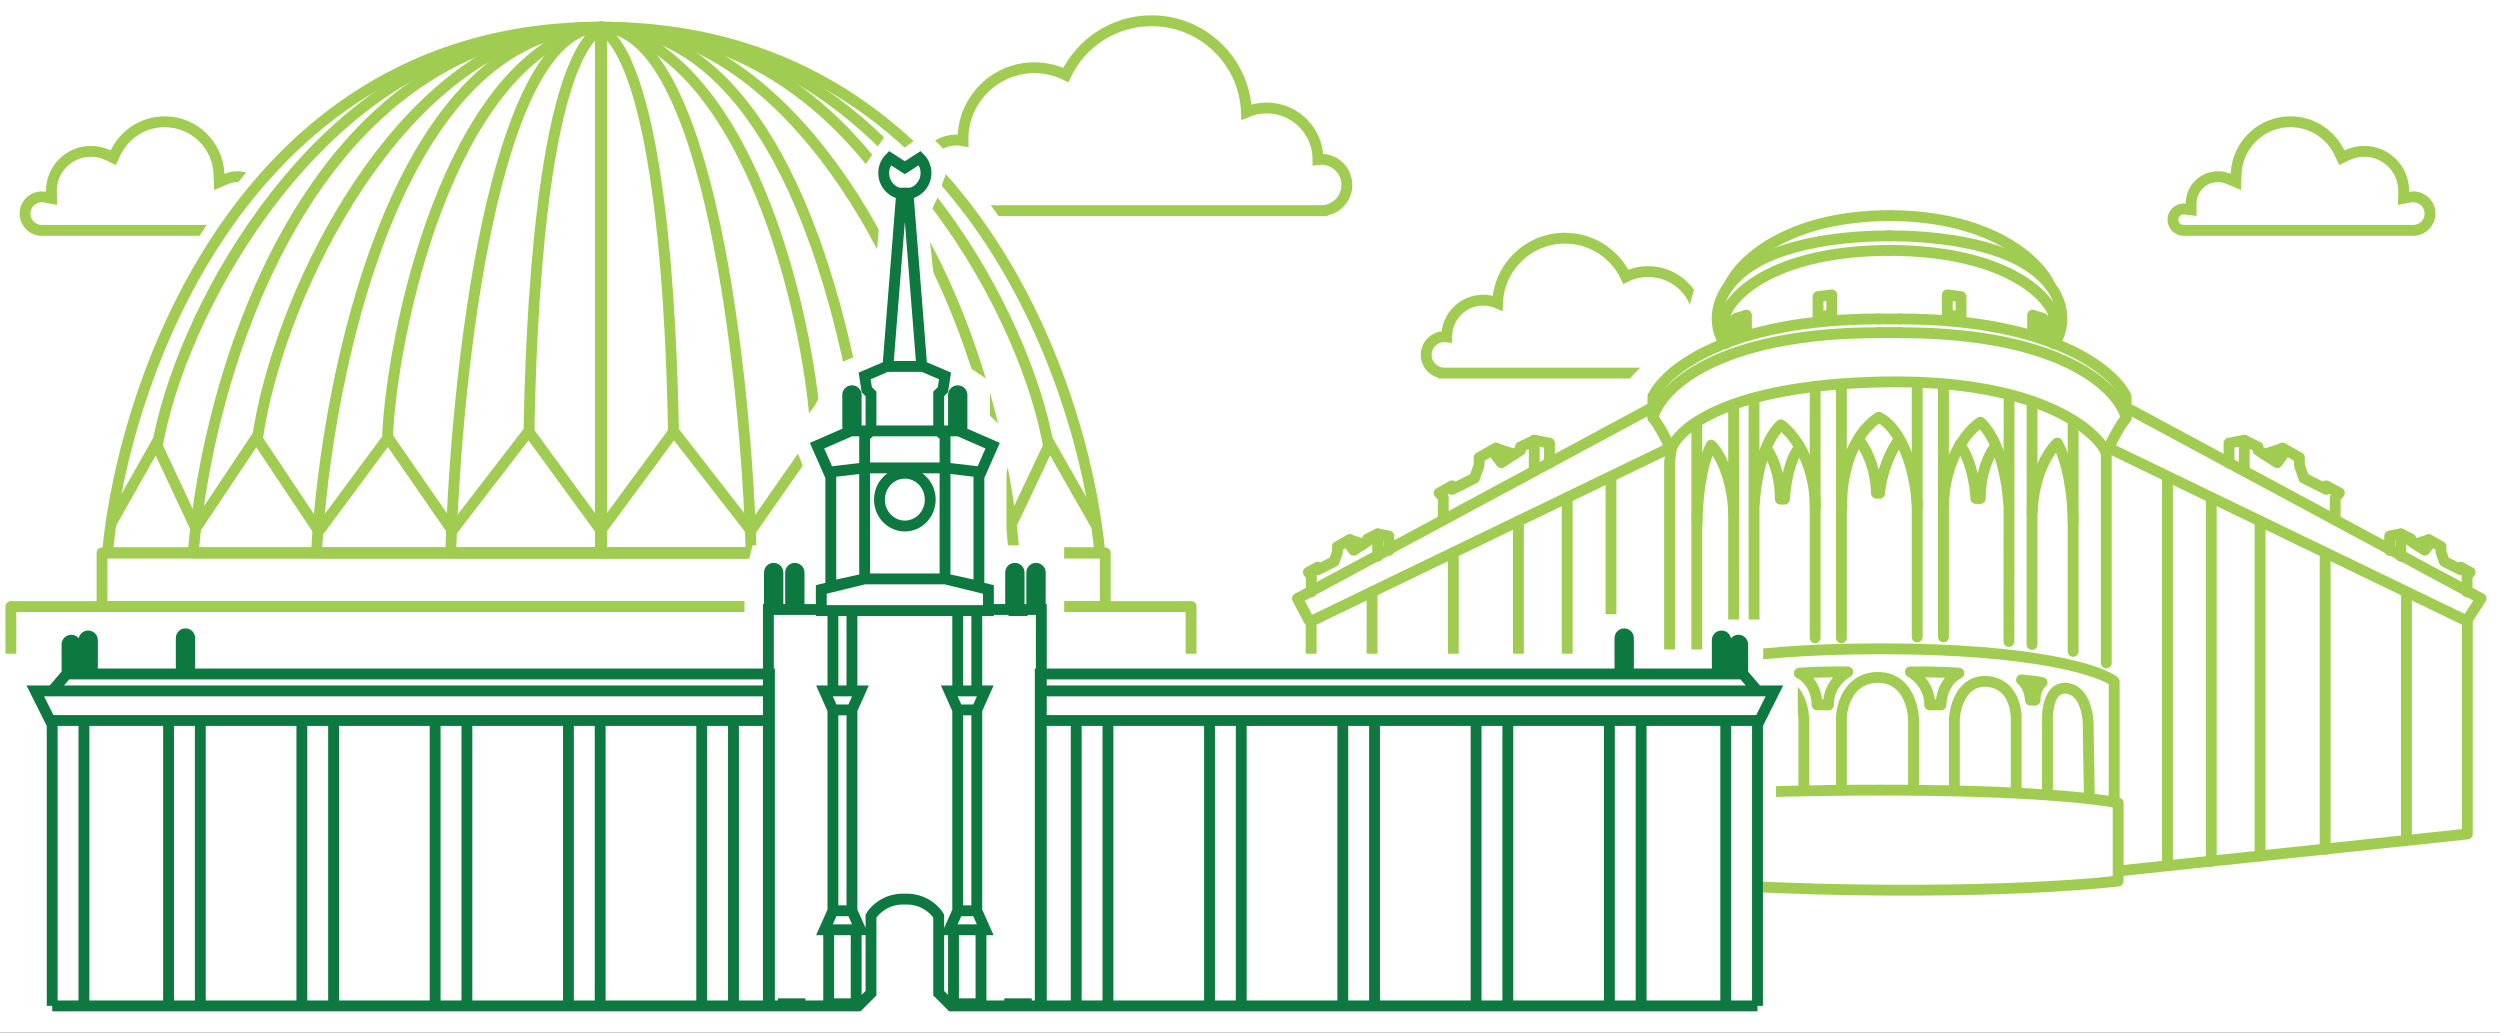 <svg width="460" height="190" viewBox="0 0 460 190" fill="none" xmlns="http://www.w3.org/2000/svg">
<rect x="0" y="0" width="460" height="190" fill="#333333" stroke="none"/>
<g clip-path="url(#clip0_55_2)">
<rect width="460" height="190" fill="white"/>
<path d="M48.57 37.449C48.57 37.448 48.57 37.448 48.57 37.448C48.569 34.719 46.357 32.506 43.627 32.506C42.935 32.506 42.278 32.648 41.682 32.903L40.343 33.477L40.289 32.021C40.092 26.677 35.696 22.404 30.303 22.404C26.318 22.404 22.876 24.736 21.271 28.115L20.836 29.029L19.927 28.584C18.963 28.111 17.879 27.845 16.73 27.845C12.713 27.845 9.456 31.101 9.456 35.118C9.456 35.167 9.457 35.216 9.458 35.265L9.482 36.495L8.274 36.268C8.088 36.233 7.896 36.215 7.699 36.215C5.993 36.215 4.611 37.597 4.611 39.303C4.611 40.931 5.872 42.266 7.47 42.383L7.584 42.391H49.986L50.026 42.389C51.077 42.347 51.916 41.481 51.916 40.42C51.916 39.331 51.034 38.449 49.945 38.449C49.86 38.449 49.776 38.454 49.695 38.464L48.568 38.607L48.57 37.471L48.57 37.449Z" stroke="#A1CC52" stroke-width="2"/>
<path d="M243.295 38.751V38.747C245.814 38.646 247.824 36.573 247.824 34.03C247.824 31.423 245.711 29.31 243.104 29.31C242.902 29.31 242.702 29.322 242.507 29.347L242.507 29.31C242.507 24.096 238.28 19.869 233.066 19.869C231.747 19.869 230.49 20.139 229.35 20.628C229.005 11.286 221.322 3.819 211.896 3.819C204.929 3.819 198.914 7.898 196.111 13.798C194.367 12.943 192.405 12.463 190.331 12.463C183.072 12.463 177.187 18.348 177.187 25.607C177.187 25.695 177.188 25.784 177.19 25.872C176.799 25.799 176.396 25.761 175.984 25.761C172.396 25.761 169.488 28.669 169.488 32.256C169.488 35.681 172.14 38.488 175.503 38.733V38.751H243.295Z" stroke="#A1CC52" stroke-width="2"/>
<path d="M113.574 99.33V2.596C179.669 2.596 202.313 67.085 205.372 99.33H113.574Z" fill="white"/>
<path d="M109.3 99.33V2.596C43.205 2.596 20.561 67.085 17.502 99.33H109.3Z" fill="white"/>
<path d="M265.634 68.648V68.645C263.845 68.574 262.416 67.101 262.416 65.294C262.416 63.442 263.918 61.94 265.77 61.94C265.914 61.94 266.055 61.949 266.194 61.967L266.194 61.94C266.194 58.235 269.198 55.232 272.902 55.232C273.84 55.232 274.732 55.424 275.543 55.771C275.788 49.134 281.247 43.828 287.944 43.828C292.895 43.828 297.168 46.726 299.16 50.919C300.399 50.311 301.793 49.97 303.267 49.97C308.425 49.97 312.606 54.151 312.606 59.309C312.606 59.372 312.606 59.435 312.604 59.498C312.882 59.446 313.168 59.418 313.461 59.418C316.01 59.418 318.076 61.484 318.076 64.033C318.076 66.467 316.192 68.461 313.802 68.636V68.648H265.634Z" stroke="#A1CC52" stroke-width="2"/>
<path d="M311.242 62.244C309.134 53.941 314.622 47.607 317.629 45.478L327.369 49.789C330.429 52.397 336.582 57.693 336.709 58.013C336.869 58.412 331.201 74.059 330.482 74.698C329.907 75.209 314.116 79.861 306.292 82.123C303.285 81.218 297.494 78.115 298.389 72.942C299.283 67.768 307.33 63.654 311.242 62.244Z" fill="white"/>
<path d="M403.166 37.449C403.166 37.448 403.166 37.448 403.166 37.448C403.167 34.719 405.38 32.506 408.109 32.506C408.801 32.506 409.458 32.648 410.054 32.903L411.393 33.477L411.447 32.021C411.645 26.677 416.04 22.404 421.433 22.404C425.418 22.404 428.86 24.736 430.465 28.115L430.9 29.029L431.809 28.584C432.773 28.111 433.857 27.845 435.007 27.845C439.024 27.845 442.28 31.101 442.28 35.118C442.28 35.167 442.279 35.216 442.278 35.265L442.254 36.495L443.463 36.268C443.648 36.233 443.84 36.215 444.037 36.215C445.743 36.215 447.125 37.597 447.125 39.303C447.125 40.931 445.865 42.266 444.267 42.383L444.152 42.391H401.75L401.71 42.389C400.659 42.347 399.82 41.481 399.82 40.42C399.82 39.331 400.702 38.449 401.791 38.449C401.876 38.449 401.96 38.454 402.041 38.464L403.168 38.607L403.166 37.471L403.166 37.449Z" stroke="#A1CC52" stroke-width="2"/>
<path d="M318.076 52.634C319.976 48.312 328.595 39.67 347.871 39.67" stroke="#A1CC52" stroke-width="2" stroke-linecap="round" stroke-linejoin="round"/>
<path d="M377.272 52.634C375.372 48.312 366.753 39.67 347.477 39.67" stroke="#A1CC52" stroke-width="2" stroke-linecap="round" stroke-linejoin="round"/>
<path d="M312.271 96.028C312.271 92.991 312.79 85.915 314.866 81.909C316.133 83.145 318.734 87.381 318.999 94.429" stroke="#A1CC52" stroke-width="2" stroke-linecap="round" stroke-linejoin="round"/>
<path d="M381.455 96.01C381.455 92.895 380.872 85.638 378.541 81.529C377.117 82.798 374.196 87.142 373.898 94.371" stroke="#A1CC52" stroke-width="2" stroke-linecap="round" stroke-linejoin="round"/>
<path d="M322.8 92.558C322.981 89.109 324.206 81.402 327.658 78.168C329.689 79.535 333.806 84.431 334.023 93.071" stroke="#A1CC52" stroke-width="2" stroke-linecap="round" stroke-linejoin="round"/>
<path d="M369.569 92.452C369.376 88.914 368.069 81.009 364.387 77.692C362.22 79.095 357.827 84.116 357.595 92.978" stroke="#A1CC52" stroke-width="2" stroke-linecap="round" stroke-linejoin="round"/>
<path d="M338.911 93.071C338.74 89.26 339.852 80.666 345.669 76.78C347.71 77.602 351.989 82.013 352.776 93.071" stroke="#A1CC52" stroke-width="2" stroke-linecap="round" stroke-linejoin="round"/>
<path d="M334.35 129.692C334.23 126.11 332.111 124.319 331.066 123.871C333.77 123.627 338.142 123.609 339.99 123.63C336.925 125.467 336.346 128.436 336.439 129.692H334.35Z" stroke="#A1CC52" stroke-width="2" stroke-linecap="round" stroke-linejoin="round"/>
<path d="M357.148 129.692C357.267 126.11 359.387 124.319 360.431 123.871C357.728 123.627 353.356 123.609 351.508 123.63C354.573 125.467 355.152 128.436 355.058 129.692H357.148Z" stroke="#A1CC52" stroke-width="2" stroke-linecap="round" stroke-linejoin="round"/>
<path d="M318.262 128.24C318.302 126.493 317.441 125.399 317.005 125.071C317.608 124.926 319.718 124.695 320.697 124.598C319.49 125.564 319.121 127.428 319.087 128.24H318.262Z" stroke="#A1CC52" stroke-width="2" stroke-linecap="round" stroke-linejoin="round"/>
<path d="M374.451 128.833C374.41 127.043 375.294 125.921 375.741 125.584C375.122 125.435 372.959 125.199 371.955 125.099C373.193 126.089 373.571 128.001 373.605 128.833H374.451Z" stroke="#A1CC52" stroke-width="2" stroke-linecap="round" stroke-linejoin="round"/>
<path d="M309.544 146.473L309.725 134.835C309.604 132.532 310.089 127.78 312.999 127.198C315.908 126.616 316.393 131.077 316.272 133.38V146.109" stroke="#A1CC52" stroke-width="2" stroke-linecap="round" stroke-linejoin="round"/>
<path d="M384.443 146.837L384.235 134.521C384.374 132.155 383.818 127.275 380.486 126.677C377.153 126.079 376.597 130.661 376.736 133.027V146.1" stroke="#A1CC52" stroke-width="2" stroke-linecap="round" stroke-linejoin="round"/>
<path d="M321.181 145.746V132.29C321.121 130.107 322.054 125.67 326.273 125.38C330.492 125.089 331.789 129.865 331.91 132.29V145.382" stroke="#A1CC52" stroke-width="2" stroke-linecap="round" stroke-linejoin="round"/>
<path d="M370.975 145.746V132.29C371.04 130.107 370.05 125.67 365.58 125.38C361.11 125.089 359.736 129.865 359.608 132.29V145.382" stroke="#A1CC52" stroke-width="2" stroke-linecap="round" stroke-linejoin="round"/>
<path d="M338.82 145.382V132.108C338.881 129.622 340.311 124.652 345.548 124.652C350.785 124.652 352.095 129.986 352.095 132.653V145.382" stroke="#A1CC52" stroke-width="2" stroke-linecap="round" stroke-linejoin="round"/>
<path d="M305.179 147.201V162.112C346.785 165.167 378.886 163.385 389.736 162.112V147.746C386.281 146.958 372.752 145.382 346.276 145.382C319.799 145.382 307.846 146.594 305.179 147.201Z" stroke="#A1CC52" stroke-width="2" stroke-linecap="round" stroke-linejoin="round"/>
<path d="M306.089 147.019V126.652V125.016C307.604 123.137 317.727 119.379 346.094 119.379C374.461 119.379 386.523 123.379 389.009 125.38V147.564" stroke="#A1CC52" stroke-width="2" stroke-linecap="round" stroke-linejoin="round"/>
<path d="M307.198 121.947V85.079L307.507 82.686C308.701 78.805 318.097 70.894 346.12 70.291C374.144 69.689 385.419 78.703 387.554 83.286V121.961" stroke="#A1CC52" stroke-width="2" stroke-linecap="round" stroke-linejoin="round"/>
<path d="M312.208 120.276V77.829" stroke="#A1CC52" stroke-width="2" stroke-linecap="round" stroke-linejoin="round"/>
<path d="M381.455 119.863V77.417" stroke="#A1CC52" stroke-width="2" stroke-linecap="round" stroke-linejoin="round"/>
<path d="M318.981 118.929L318.981 74.478" stroke="#A1CC52" stroke-width="2" stroke-linecap="round" stroke-linejoin="round"/>
<path d="M373.894 118.566L373.901 73.838" stroke="#A1CC52" stroke-width="2" stroke-linecap="round" stroke-linejoin="round"/>
<path d="M322.747 118.395L322.742 73.278" stroke="#A1CC52" stroke-width="2" stroke-linecap="round" stroke-linejoin="round"/>
<path d="M369.638 118.031L369.67 72.668" stroke="#A1CC52" stroke-width="2" stroke-linecap="round" stroke-linejoin="round"/>
<path d="M333.99 117.36L333.99 71.118" stroke="#A1CC52" stroke-width="2" stroke-linecap="round" stroke-linejoin="round"/>
<path d="M357.595 117.197L357.595 70.754" stroke="#A1CC52" stroke-width="2" stroke-linecap="round" stroke-linejoin="round"/>
<path d="M338.82 117.36L338.82 70.714" stroke="#A1CC52" stroke-width="2" stroke-linecap="round" stroke-linejoin="round"/>
<path d="M352.765 117.197L352.765 70.35" stroke="#A1CC52" stroke-width="2" stroke-linecap="round" stroke-linejoin="round"/>
<path d="M325.008 82.509C325.851 83.539 327.547 86.848 327.586 91.848H328.34C328.429 89.716 329.108 84.81 331.112 82.242" stroke="#A1CC52" stroke-width="2" stroke-linecap="round" stroke-linejoin="round"/>
<path d="M367.132 82.145C366.228 83.201 364.407 86.595 364.366 91.724H363.557C363.461 89.537 362.732 84.505 360.581 81.871" stroke="#A1CC52" stroke-width="2" stroke-linecap="round" stroke-linejoin="round"/>
<path d="M341.935 80.831C342.997 82.015 345.15 85.656 345.267 90.754H345.85C345.956 88.978 346.823 84.508 349.45 80.831" stroke="#A1CC52" stroke-width="2" stroke-linecap="round" stroke-linejoin="round"/>
<path d="M307.399 82.601C306.816 81.276 305.345 78.283 304.133 76.909C305.418 71.677 315.556 61.213 345.824 61.213" stroke="#A1CC52" stroke-width="2" stroke-linecap="round" stroke-linejoin="round"/>
<path d="M387.532 83.345C388.116 82.02 390.003 78.283 391.215 76.909C389.93 71.677 379.791 61.213 349.524 61.213" stroke="#A1CC52" stroke-width="2" stroke-linecap="round" stroke-linejoin="round"/>
<path d="M345.825 61.194H349.597" stroke="#A1CC52" stroke-width="2" stroke-linecap="round" stroke-linejoin="round"/>
<path d="M345.752 58.689H349.597" stroke="#A1CC52" stroke-width="2" stroke-linecap="round" stroke-linejoin="round"/>
<path d="M304.14 76.861V72.957C306.37 68.201 317.824 58.689 345.791 58.689" stroke="#A1CC52" stroke-width="2" stroke-linecap="round" stroke-linejoin="round"/>
<path d="M391.208 76.861V72.957C388.977 68.201 377.524 58.689 349.557 58.689" stroke="#A1CC52" stroke-width="2" stroke-linecap="round" stroke-linejoin="round"/>
<path d="M334.518 58.241V54.575L337.04 54.258V57.977L334.518 58.241Z" stroke="#A1CC52" stroke-width="2" stroke-linecap="round" stroke-linejoin="round"/>
<path d="M360.83 58.241V54.575L358.308 54.258V57.977L360.83 58.241Z" stroke="#A1CC52" stroke-width="2" stroke-linecap="round" stroke-linejoin="round"/>
<path d="M319.443 61.4V58.584L321.346 57.99V60.846L319.443 61.4Z" stroke="#A1CC52" stroke-width="2" stroke-linecap="round" stroke-linejoin="round"/>
<path d="M375.905 61.4V58.584L374.002 57.99V60.846L375.905 61.4Z" stroke="#A1CC52" stroke-width="2" stroke-linecap="round" stroke-linejoin="round"/>
<path d="M317.533 63.178V57.682C319.024 53.811 327.2 46.069 347.972 46.069" stroke="#A1CC52" stroke-width="2" stroke-linecap="round" stroke-linejoin="round"/>
<path d="M377.815 63.178V57.682C376.324 53.811 368.148 46.069 347.376 46.069" stroke="#A1CC52" stroke-width="2" stroke-linecap="round" stroke-linejoin="round"/>
<path d="M317.329 63.235C315.85 61.159 314.305 55.723 319.96 50.591C327.03 44.176 341.256 43.391 347.932 43.391" stroke="#A1CC52" stroke-width="2" stroke-linecap="round" stroke-linejoin="round"/>
<path d="M378.019 63.235C379.498 61.159 381.043 55.723 375.387 50.591C368.318 44.176 354.092 43.391 347.416 43.391" stroke="#A1CC52" stroke-width="2" stroke-linecap="round" stroke-linejoin="round"/>
<path d="M388.148 82.488L453.987 114.308V153.451L389.838 160.254" stroke="#A1CC52" stroke-width="2" stroke-linecap="round" stroke-linejoin="round"/>
<path d="M307.092 82.488L241.253 114.308V153.451L305.402 160.254" stroke="#A1CC52" stroke-width="2" stroke-linecap="round" stroke-linejoin="round"/>
<path d="M398.82 87.728V159.235" stroke="#A1CC52" stroke-width="2" stroke-linecap="round" stroke-linejoin="round"/>
<path d="M296.42 87.728V159.235" stroke="#A1CC52" stroke-width="2" stroke-linecap="round" stroke-linejoin="round"/>
<path d="M406.876 91.572V158.483" stroke="#A1CC52" stroke-width="2" stroke-linecap="round" stroke-linejoin="round"/>
<path d="M288.364 91.572V158.483" stroke="#A1CC52" stroke-width="2" stroke-linecap="round" stroke-linejoin="round"/>
<path d="M415.851 95.894V157.516" stroke="#A1CC52" stroke-width="2" stroke-linecap="round" stroke-linejoin="round"/>
<path d="M279.389 95.894V157.516" stroke="#A1CC52" stroke-width="2" stroke-linecap="round" stroke-linejoin="round"/>
<path d="M427.827 101.717V156.281" stroke="#A1CC52" stroke-width="2" stroke-linecap="round" stroke-linejoin="round"/>
<path d="M267.412 101.717V156.281" stroke="#A1CC52" stroke-width="2" stroke-linecap="round" stroke-linejoin="round"/>
<path d="M442.776 108.921L442.776 154.59" stroke="#A1CC52" stroke-width="2" stroke-linecap="round" stroke-linejoin="round"/>
<path d="M252.464 108.921L252.464 154.59" stroke="#A1CC52" stroke-width="2" stroke-linecap="round" stroke-linejoin="round"/>
<path d="M454.163 113.768L456.505 110.127L391.326 75.042" stroke="#A1CC52" stroke-width="2" stroke-linecap="round" stroke-linejoin="round"/>
<path d="M240.816 114.105L238.735 110.127L303.914 75.042" stroke="#A1CC52" stroke-width="2" stroke-linecap="round" stroke-linejoin="round"/>
<path d="M412.944 86.643V81.028L415.485 82.254V82.855L419.005 85.128L419.963 83.836V82.432L423.083 84.192V85.596L423.93 87.98L428.052 90.052V89.406L430.436 90.699L429.678 91.59V95.668" stroke="#A1CC52" stroke-width="2" stroke-linecap="round" stroke-linejoin="round"/>
<path d="M282.295 86.643V81.028L279.755 82.254V82.855L276.234 85.128L275.276 83.836V82.432L272.157 84.192V85.596L271.31 87.98L267.188 90.052V89.406L264.804 90.699L265.561 91.59V95.668" stroke="#A1CC52" stroke-width="2" stroke-linecap="round" stroke-linejoin="round"/>
<path d="M441.751 102.344V98.252L443.603 99.145V99.584L446.169 101.24L446.867 100.298V99.275L449.14 100.558V101.581L449.757 103.319L452.762 104.829V104.358L454.499 105.3L453.947 105.95V108.921" stroke="#A1CC52" stroke-width="2" stroke-linecap="round" stroke-linejoin="round"/>
<path d="M253.488 102.344V98.252L251.637 99.145V99.584L249.071 101.24L248.373 100.298V99.275L246.099 100.558V101.581L245.482 103.319L242.478 104.829V104.358L240.74 105.3L241.292 105.95V108.921" stroke="#A1CC52" stroke-width="2" stroke-linecap="round" stroke-linejoin="round"/>
<path d="M410.137 85.208V81.54L412.962 80.993" stroke="#A1CC52" stroke-width="2" stroke-linecap="round" stroke-linejoin="round"/>
<path d="M285.103 85.208V81.54L282.277 80.993" stroke="#A1CC52" stroke-width="2" stroke-linecap="round" stroke-linejoin="round"/>
<path d="M439.705 101.298V98.625L441.765 98.227" stroke="#A1CC52" stroke-width="2" stroke-linecap="round" stroke-linejoin="round"/>
<path d="M255.534 101.298V98.625L253.475 98.227" stroke="#A1CC52" stroke-width="2" stroke-linecap="round" stroke-linejoin="round"/>
<path d="M416.6 83.6L419.987 82.507" stroke="#A1CC52" stroke-width="2" stroke-linecap="round" stroke-linejoin="round"/>
<path d="M278.64 83.6L275.253 82.507" stroke="#A1CC52" stroke-width="2" stroke-linecap="round" stroke-linejoin="round"/>
<path d="M444.415 100.127L446.884 99.33" stroke="#A1CC52" stroke-width="2" stroke-linecap="round" stroke-linejoin="round"/>
<path d="M250.824 100.127L248.356 99.33" stroke="#A1CC52" stroke-width="2" stroke-linecap="round" stroke-linejoin="round"/>
<rect x="2" y="111.605" width="217.158" height="33.561" stroke="#A1CC52" stroke-width="2" stroke-linejoin="round"/>
<rect width="184.585" height="9.871" transform="matrix(1 0 0 -1 18.781 111.605)" stroke="#A1CC52" stroke-width="2" stroke-linejoin="round"/>
<rect width="217.158" height="13.819" transform="matrix(1 0 0 -1 2 158.985)" stroke="#A1CC52" stroke-width="2" stroke-linejoin="round"/>
<path d="M110.579 101.734V5C45.195 5 22.794 69.489 19.767 101.734H110.579Z" stroke="#A1CC52" stroke-width="2" stroke-linejoin="round"/>
<path d="M110.579 101.734V5C176.674 5 199.318 69.489 202.378 101.734H110.579Z" stroke="#A1CC52" stroke-width="2" stroke-linejoin="round"/>
<path d="M110.579 101.734V5C56.566 5 38.061 69.489 35.561 101.734H110.579Z" stroke="#A1CC52" stroke-width="2" stroke-linejoin="round"/>
<path d="M110.579 101.734V5C165.303 5 184.051 69.489 186.585 101.734H110.579Z" stroke="#A1CC52" stroke-width="2" stroke-linejoin="round"/>
<path d="M110.579 101.734V5C72.889 5 59.977 69.489 58.232 101.734H110.579Z" stroke="#A1CC52" stroke-width="2" stroke-linejoin="round"/>
<path d="M110.579 101.734V5C146.825 5 159.242 69.489 160.92 101.734H110.579Z" stroke="#A1CC52" stroke-width="2" stroke-linejoin="round"/>
<path d="M110.579 101.734V5C90.68 5 83.862 69.489 82.941 101.734H110.579Z" stroke="#A1CC52" stroke-width="2" stroke-linejoin="round"/>
<path d="M110.579 101.734V5C130.479 5 137.296 69.489 138.217 101.734H110.579Z" stroke="#A1CC52" stroke-width="2" stroke-linejoin="round"/>
<path d="M110.581 97.613L97.267 79.367L83.209 97.613" stroke="#A1CC52" stroke-width="2"/>
<path d="M83.209 97.613L71.397 80.53L58.748 97.613" stroke="#A1CC52" stroke-width="2"/>
<path d="M58.524 97.544L47.155 80.507L36.21 96.909" stroke="#A1CC52" stroke-width="2"/>
<path d="M36.222 97.613L28.726 81.635L20.305 96.555" stroke="#A1CC52" stroke-width="2"/>
<path d="M97.335 79.62C97.645 60.357 99.453 12.634 110.55 5.119" stroke="#A1CC52" stroke-width="2"/>
<path d="M71.284 80.642C72.109 61.317 82.344 12.409 108.3 5.119" stroke="#A1CC52" stroke-width="2"/>
<path d="M47.37 80.722C50.912 55.792 71.128 13.173 100.886 5.819" stroke="#A1CC52" stroke-width="2"/>
<path d="M28.826 82.67C32.988 57.717 56.746 15.059 91.719 7.698" stroke="#A1CC52" stroke-width="2"/>
<path d="M110.55 97.613L123.983 79.367L138.167 97.613" stroke="#A1CC52" stroke-width="2"/>
<path d="M138.167 97.613L150.085 80.53L162.847 97.613" stroke="#A1CC52" stroke-width="2"/>
<path d="M163.073 97.544L174.543 80.507L185.586 96.909" stroke="#A1CC52" stroke-width="2"/>
<path d="M185.574 97.613L193.137 81.635L201.634 96.555" stroke="#A1CC52" stroke-width="2"/>
<path d="M123.915 79.62C123.602 60.357 121.778 12.634 110.581 5.119" stroke="#A1CC52" stroke-width="2"/>
<path d="M150.198 80.642C149.366 61.317 139.04 12.409 112.851 5.119" stroke="#A1CC52" stroke-width="2"/>
<path d="M174.326 80.722C170.753 55.792 150.357 13.173 120.332 5.819" stroke="#A1CC52" stroke-width="2"/>
<path d="M193.037 82.67C188.837 57.717 164.867 15.059 129.581 7.698" stroke="#A1CC52" stroke-width="2"/>
<path d="M326.789 137.416V149.505L0.5 163.311V140.5L-2 138L-3 120.283H3.958H136.984V106.296L138.474 100.338H148V86.5L145.699 80.542L150 74.5L154 67L160 64.5L161 51L162 38L158.773 30.992L162.744 25.144L166.359 27.239L169.188 25.144L173.308 28.767L174.395 30.992L172.403 36.6L170.623 40.28L172.403 55.909L176.411 66.271L182.142 70.15V76.481L186.437 80.542L185.19 87.207V100.338H195.811V120.283H284.347H293.5V113H301.5L305 119.5H313.5V114.877V114H322H324.425V122.012L330.788 125.551V133.875L326.789 137.416Z" fill="white"/>
<path d="M147.997 184.993L137.398 183.593L137.013 126.48L141.276 123.86L140.925 112.244H149.803L151.033 111.494V109.224L152.835 107.985V87.673L150.55 81.915L155.912 79.586L159.911 79.101L160.482 73.345L159.559 71.807L159.208 69.17L163.515 67.105L165.8 36.515L163.954 35.021L162.724 31.461L163.691 29L166.372 30.714L168.921 29L170.239 29.703L170.591 31.901L168.921 35.021L166.899 35.417L169.844 67.105L174.107 69.17L173.048 72.674L172.584 79.101H177.075L182.65 82.276L180.172 88.084V105.43V107.985L182.186 109.224V112.244L191.323 111.78L191.865 123.86L194.576 124.325L193.879 184.993L183.284 185.511L175.923 184.993L173.027 183.593V171.77L172.389 167.697L169.2 165.636L166.991 165.881H163.36L160.563 167.697V182.616L158.596 184.993H147.997Z" fill="white"/>
<path d="M159.095 80.257L160.263 79.285H156.565L150.336 82.008L152.477 86.87L159.095 86.092V80.257Z" fill="white"/>
<path d="M173.888 80.257L172.72 79.285H176.419L182.647 82.008L180.506 86.87L173.888 86.092V80.257Z" fill="white"/>
<path d="M153.256 112.346H156.759V127.127H153.256V112.346Z" fill="white"/>
<path d="M179.728 112.346H176.224V127.127H179.728V112.346Z" fill="white"/>
<path d="M153.256 130.627H156.759V167.578H153.256V130.627Z" fill="white"/>
<path d="M179.728 130.627H176.224V167.578H179.728V130.627Z" fill="white"/>
<path d="M152.477 171.079H157.538V184.693H152.477V171.079Z" fill="white"/>
<path d="M180.506 171.079H175.445V184.693H180.506V171.079Z" fill="white"/>
<path d="M153.256 167.578H156.759L158.316 171.079H151.698L153.256 167.578Z" fill="white"/>
<path d="M179.728 167.578H176.224L174.667 171.079H181.285L179.728 167.578Z" fill="white"/>
<path d="M153.256 130.627H156.759L158.316 127.127H151.698L153.256 130.627Z" fill="white"/>
<path d="M179.728 130.627H176.224L174.667 127.127H181.285L179.728 130.627Z" fill="white"/>
<path d="M6.492 127.127H141.577V132.572H9.217L6.492 127.127Z" fill="white"/>
<path d="M326.492 127.127H191.406V132.572H323.767L326.492 127.127Z" fill="white"/>
<path d="M9.606 127.127H141.577V124.015H12.268L9.606 127.127Z" fill="white"/>
<path d="M323.377 127.127H191.406V124.015H320.715L323.377 127.127Z" fill="white"/>
<path d="M9.606 132.572H141.577V185.082H9.606V132.572Z" fill="white"/>
<path d="M323.377 132.572H191.406V185.082H323.377V132.572Z" fill="white"/>
<path d="M9.606 132.572H15.445V185.082H9.606V132.572Z" fill="white"/>
<path d="M323.377 132.572H317.538V185.082H323.377V132.572Z" fill="white"/>
<path d="M31.017 132.572H36.857V185.082H31.017V132.572Z" fill="white"/>
<path d="M301.966 132.572H296.127V185.082H301.966V132.572Z" fill="white"/>
<path d="M55.543 132.572H61.382V185.082H55.543V132.572Z" fill="white"/>
<path d="M277.441 132.572H271.601V185.082H277.441V132.572Z" fill="white"/>
<path d="M80.068 132.572H85.908V185.082H80.068V132.572Z" fill="white"/>
<path d="M252.915 132.572H247.076V185.082H252.915V132.572Z" fill="white"/>
<path d="M104.594 132.572H110.433V185.082H104.594V132.572Z" fill="white"/>
<path d="M228.389 132.572H222.55V185.082H228.389V132.572Z" fill="white"/>
<path d="M129.119 132.572H134.959V185.082H129.119V132.572Z" fill="white"/>
<path d="M203.864 132.572H198.024V185.082H203.864V132.572Z" fill="white"/>
<path d="M12.331 118.57C12.331 118.14 12.68 117.792 13.11 117.792C13.54 117.792 13.888 118.14 13.888 118.57V123.237C13.888 123.667 13.54 124.015 13.11 124.015C12.68 124.015 12.331 123.667 12.331 123.237V118.57Z" fill="white"/>
<path d="M320.652 118.57C320.652 118.14 320.304 117.792 319.874 117.792C319.444 117.792 319.095 118.14 319.095 118.57V123.237C319.095 123.667 319.444 124.015 319.874 124.015C320.304 124.015 320.652 123.667 320.652 123.237V118.57Z" fill="white"/>
<path d="M15.445 117.792C15.445 117.362 15.794 117.014 16.224 117.014C16.654 117.014 17.003 117.362 17.003 117.792V123.237C17.003 123.667 16.654 124.015 16.224 124.015C15.794 124.015 15.445 123.667 15.445 123.237V117.792Z" fill="white"/>
<path d="M317.538 117.792C317.538 117.362 317.189 117.014 316.759 117.014C316.329 117.014 315.981 117.362 315.981 117.792V123.237C315.981 123.667 316.329 124.015 316.759 124.015C317.189 124.015 317.538 123.667 317.538 123.237V117.792Z" fill="white"/>
<path d="M33.353 117.403C33.353 116.973 33.702 116.625 34.132 116.625C34.562 116.625 34.91 116.973 34.91 117.403V123.237C34.91 123.667 34.562 124.015 34.132 124.015C33.702 124.015 33.353 123.667 33.353 123.237V117.403Z" fill="white"/>
<path d="M299.63 117.403C299.63 116.973 299.282 116.625 298.852 116.625C298.422 116.625 298.073 116.973 298.073 117.403V123.237C298.073 123.667 298.422 124.015 298.852 124.015C299.282 124.015 299.63 123.667 299.63 123.237V117.403Z" fill="white"/>
<path d="M145.47 105.345C145.47 104.916 145.818 104.567 146.248 104.567C146.678 104.567 147.027 104.916 147.027 105.345V111.18C147.027 111.609 146.678 111.957 146.248 111.957C145.818 111.957 145.47 111.609 145.47 111.18V105.345Z" fill="white"/>
<path d="M187.514 105.345C187.514 104.916 187.165 104.567 186.735 104.567C186.305 104.567 185.956 104.916 185.956 105.345V111.18C185.956 111.609 186.305 111.957 186.735 111.957C187.165 111.957 187.514 111.609 187.514 111.18V105.345Z" fill="white"/>
<path d="M141.577 105.345C141.577 104.916 141.925 104.567 142.355 104.567C142.785 104.567 143.134 104.916 143.134 105.345V111.18C143.134 111.609 142.785 111.957 142.355 111.957C141.925 111.957 141.577 111.609 141.577 111.18V105.345Z" fill="white"/>
<path d="M191.406 105.345C191.406 104.916 191.058 104.567 190.628 104.567C190.198 104.567 189.849 104.916 189.849 105.345V111.18C189.849 111.609 190.198 111.957 190.628 111.957C191.058 111.957 191.406 111.609 191.406 111.18V105.345Z" fill="white"/>
<path d="M155.981 72.673C155.981 72.243 156.329 71.895 156.759 71.895C157.189 71.895 157.538 72.243 157.538 72.673V78.507C157.538 78.937 157.189 79.285 156.759 79.285C156.329 79.285 155.981 78.937 155.981 78.507V72.673Z" fill="white"/>
<path d="M177.003 72.673C177.003 72.243 176.654 71.895 176.224 71.895C175.794 71.895 175.445 72.243 175.445 72.673V78.507C175.445 78.937 175.794 79.285 176.224 79.285C176.654 79.285 177.003 78.937 177.003 78.507V72.673Z" fill="white"/>
<path d="M163.183 67.422L159.095 69.172L159.484 71.7L160.263 72.478V79.285M160.263 79.285L159.095 80.257V86.092M160.263 79.285H156.565L150.336 82.008L152.477 86.87L159.095 86.092M160.263 79.285H172.72M169.801 67.422L173.888 69.172L173.499 71.7L172.72 72.478V79.285M172.72 79.285L173.888 80.257V86.092M172.72 79.285H176.419L182.647 82.008L180.506 86.87L173.888 86.092M159.095 86.092V106.512M159.095 86.092H173.888M173.888 86.092V106.512M159.095 106.512L152.866 107.873V86.87M159.095 106.512L151.115 108.457V112.346H181.869V108.457L173.888 106.512M159.095 106.512H173.888M173.888 106.512L180.117 107.873V86.87M151.893 112.152H141.382V185.082H157.927L160.263 182.748V168.551C160.912 167.449 163.066 165.284 166.492 165.439C169.917 165.284 172.072 167.449 172.72 168.551V182.748L175.056 185.082H191.601V112.152H181.09M189.071 112.346H185.567M153.256 130.627H156.759M153.256 130.627V167.578M153.256 130.627L151.698 127.127H158.316L156.759 130.627M156.759 130.627V167.578M156.759 167.578H153.256M156.759 167.578L158.316 171.079H151.698L153.256 167.578M179.728 130.627H176.224M179.728 130.627V167.578M179.728 130.627L181.285 127.127H174.667L176.224 130.627M176.224 130.627V167.578M176.224 167.578H179.728M176.224 167.578L174.667 171.079H181.285L179.728 167.578M148.195 184.693H143.134M184.788 184.693H189.849M141.577 127.127H6.492L9.217 132.572H141.577M141.577 127.127V132.572M141.577 127.127H9.606L12.268 124.015H141.577V127.127ZM141.577 132.572H9.606M141.577 132.572V185.082H9.606M191.406 127.127H326.492L323.767 132.572H191.406M191.406 127.127V132.572M191.406 127.127H323.377L320.715 124.015H191.406V127.127ZM191.406 132.572H323.377M191.406 132.572V185.082H323.377M9.606 132.572V185.082M9.606 132.572H15.445V185.082H9.606M323.377 132.572V185.082M323.377 132.572H317.538V185.082H323.377M163.377 67.422L165.908 35.527H167.076L169.606 67.422H163.377ZM166.492 87.064C165.253 87.064 164.064 87.576 163.188 88.488C162.312 89.4 161.82 90.637 161.82 91.926C161.82 93.216 162.312 94.452 163.188 95.364C164.064 96.276 165.253 96.788 166.492 96.788C167.731 96.788 168.919 96.276 169.795 95.364C170.671 94.452 171.163 93.216 171.163 91.926C171.163 90.637 170.671 89.4 169.795 88.488C168.919 87.576 167.731 87.064 166.492 87.064ZM163.739 29.082C163.009 29.811 162.599 30.8 162.599 31.832C162.599 32.864 163.009 33.853 163.739 34.582C164.469 35.312 165.459 35.721 166.492 35.721C167.524 35.721 168.514 35.312 169.244 34.582C169.974 33.853 170.385 32.864 170.385 31.832C170.385 30.8 169.974 29.811 169.244 29.082L166.492 30.86L163.739 29.082ZM153.256 112.346H156.759V127.127H153.256V112.346ZM179.728 112.346H176.224V127.127H179.728V112.346ZM152.477 171.079H157.538V184.693H152.477V171.079ZM180.506 171.079H175.445V184.693H180.506V171.079ZM31.017 132.572H36.857V185.082H31.017V132.572ZM301.966 132.572H296.127V185.082H301.966V132.572ZM55.543 132.572H61.382V185.082H55.543V132.572ZM277.441 132.572H271.601V185.082H277.441V132.572ZM80.068 132.572H85.908V185.082H80.068V132.572ZM252.915 132.572H247.076V185.082H252.915V132.572ZM104.594 132.572H110.433V185.082H104.594V132.572ZM228.389 132.572H222.55V185.082H228.389V132.572ZM129.119 132.572H134.959V185.082H129.119V132.572ZM203.864 132.572H198.024V185.082H203.864V132.572ZM13.11 124.015C12.68 124.015 12.331 123.667 12.331 123.237V118.57C12.331 118.14 12.68 117.792 13.11 117.792C13.54 117.792 13.888 118.14 13.888 118.57V123.237C13.888 123.667 13.54 124.015 13.11 124.015ZM319.874 124.015C320.304 124.015 320.652 123.667 320.652 123.237V118.57C320.652 118.14 320.304 117.792 319.874 117.792C319.444 117.792 319.095 118.14 319.095 118.57V123.237C319.095 123.667 319.444 124.015 319.874 124.015ZM16.224 124.015C15.794 124.015 15.445 123.667 15.445 123.237V117.792C15.445 117.362 15.794 117.014 16.224 117.014C16.654 117.014 17.003 117.362 17.003 117.792V123.237C17.003 123.667 16.654 124.015 16.224 124.015ZM316.759 124.015C317.189 124.015 317.538 123.667 317.538 123.237V117.792C317.538 117.362 317.189 117.014 316.759 117.014C316.329 117.014 315.981 117.362 315.981 117.792V123.237C315.981 123.667 316.329 124.015 316.759 124.015ZM34.132 124.015C33.702 124.015 33.353 123.667 33.353 123.237V117.403C33.353 116.973 33.702 116.625 34.132 116.625C34.562 116.625 34.91 116.973 34.91 117.403V123.237C34.91 123.667 34.562 124.015 34.132 124.015ZM298.852 124.015C299.282 124.015 299.63 123.667 299.63 123.237V117.403C299.63 116.973 299.282 116.625 298.852 116.625C298.422 116.625 298.073 116.973 298.073 117.403V123.237C298.073 123.667 298.422 124.015 298.852 124.015ZM146.248 111.957C145.818 111.957 145.47 111.609 145.47 111.18V105.345C145.47 104.916 145.818 104.567 146.248 104.567C146.678 104.567 147.027 104.916 147.027 105.345V111.18C147.027 111.609 146.678 111.957 146.248 111.957ZM186.735 111.957C187.165 111.957 187.514 111.609 187.514 111.18V105.345C187.514 104.916 187.165 104.567 186.735 104.567C186.305 104.567 185.956 104.916 185.956 105.345V111.18C185.956 111.609 186.305 111.957 186.735 111.957ZM142.355 111.957C141.925 111.957 141.577 111.609 141.577 111.18V105.345C141.577 104.916 141.925 104.567 142.355 104.567C142.785 104.567 143.134 104.916 143.134 105.345V111.18C143.134 111.609 142.785 111.957 142.355 111.957ZM190.628 111.957C191.058 111.957 191.406 111.609 191.406 111.18V105.345C191.406 104.916 191.058 104.567 190.628 104.567C190.198 104.567 189.849 104.916 189.849 105.345V111.18C189.849 111.609 190.198 111.957 190.628 111.957ZM156.759 79.285C156.329 79.285 155.981 78.937 155.981 78.507V72.673C155.981 72.243 156.329 71.895 156.759 71.895C157.189 71.895 157.538 72.243 157.538 72.673V78.507C157.538 78.937 157.189 79.285 156.759 79.285ZM176.224 79.285C176.654 79.285 177.003 78.937 177.003 78.507V72.673C177.003 72.243 176.654 71.895 176.224 71.895C175.794 71.895 175.445 72.243 175.445 72.673V78.507C175.445 78.937 175.794 79.285 176.224 79.285Z" stroke="#0E7841" stroke-width="2"/>
</g>
<defs>
<clipPath id="clip0_55_2">
<rect width="460" height="190" fill="white"/>
</clipPath>
</defs>
</svg>

